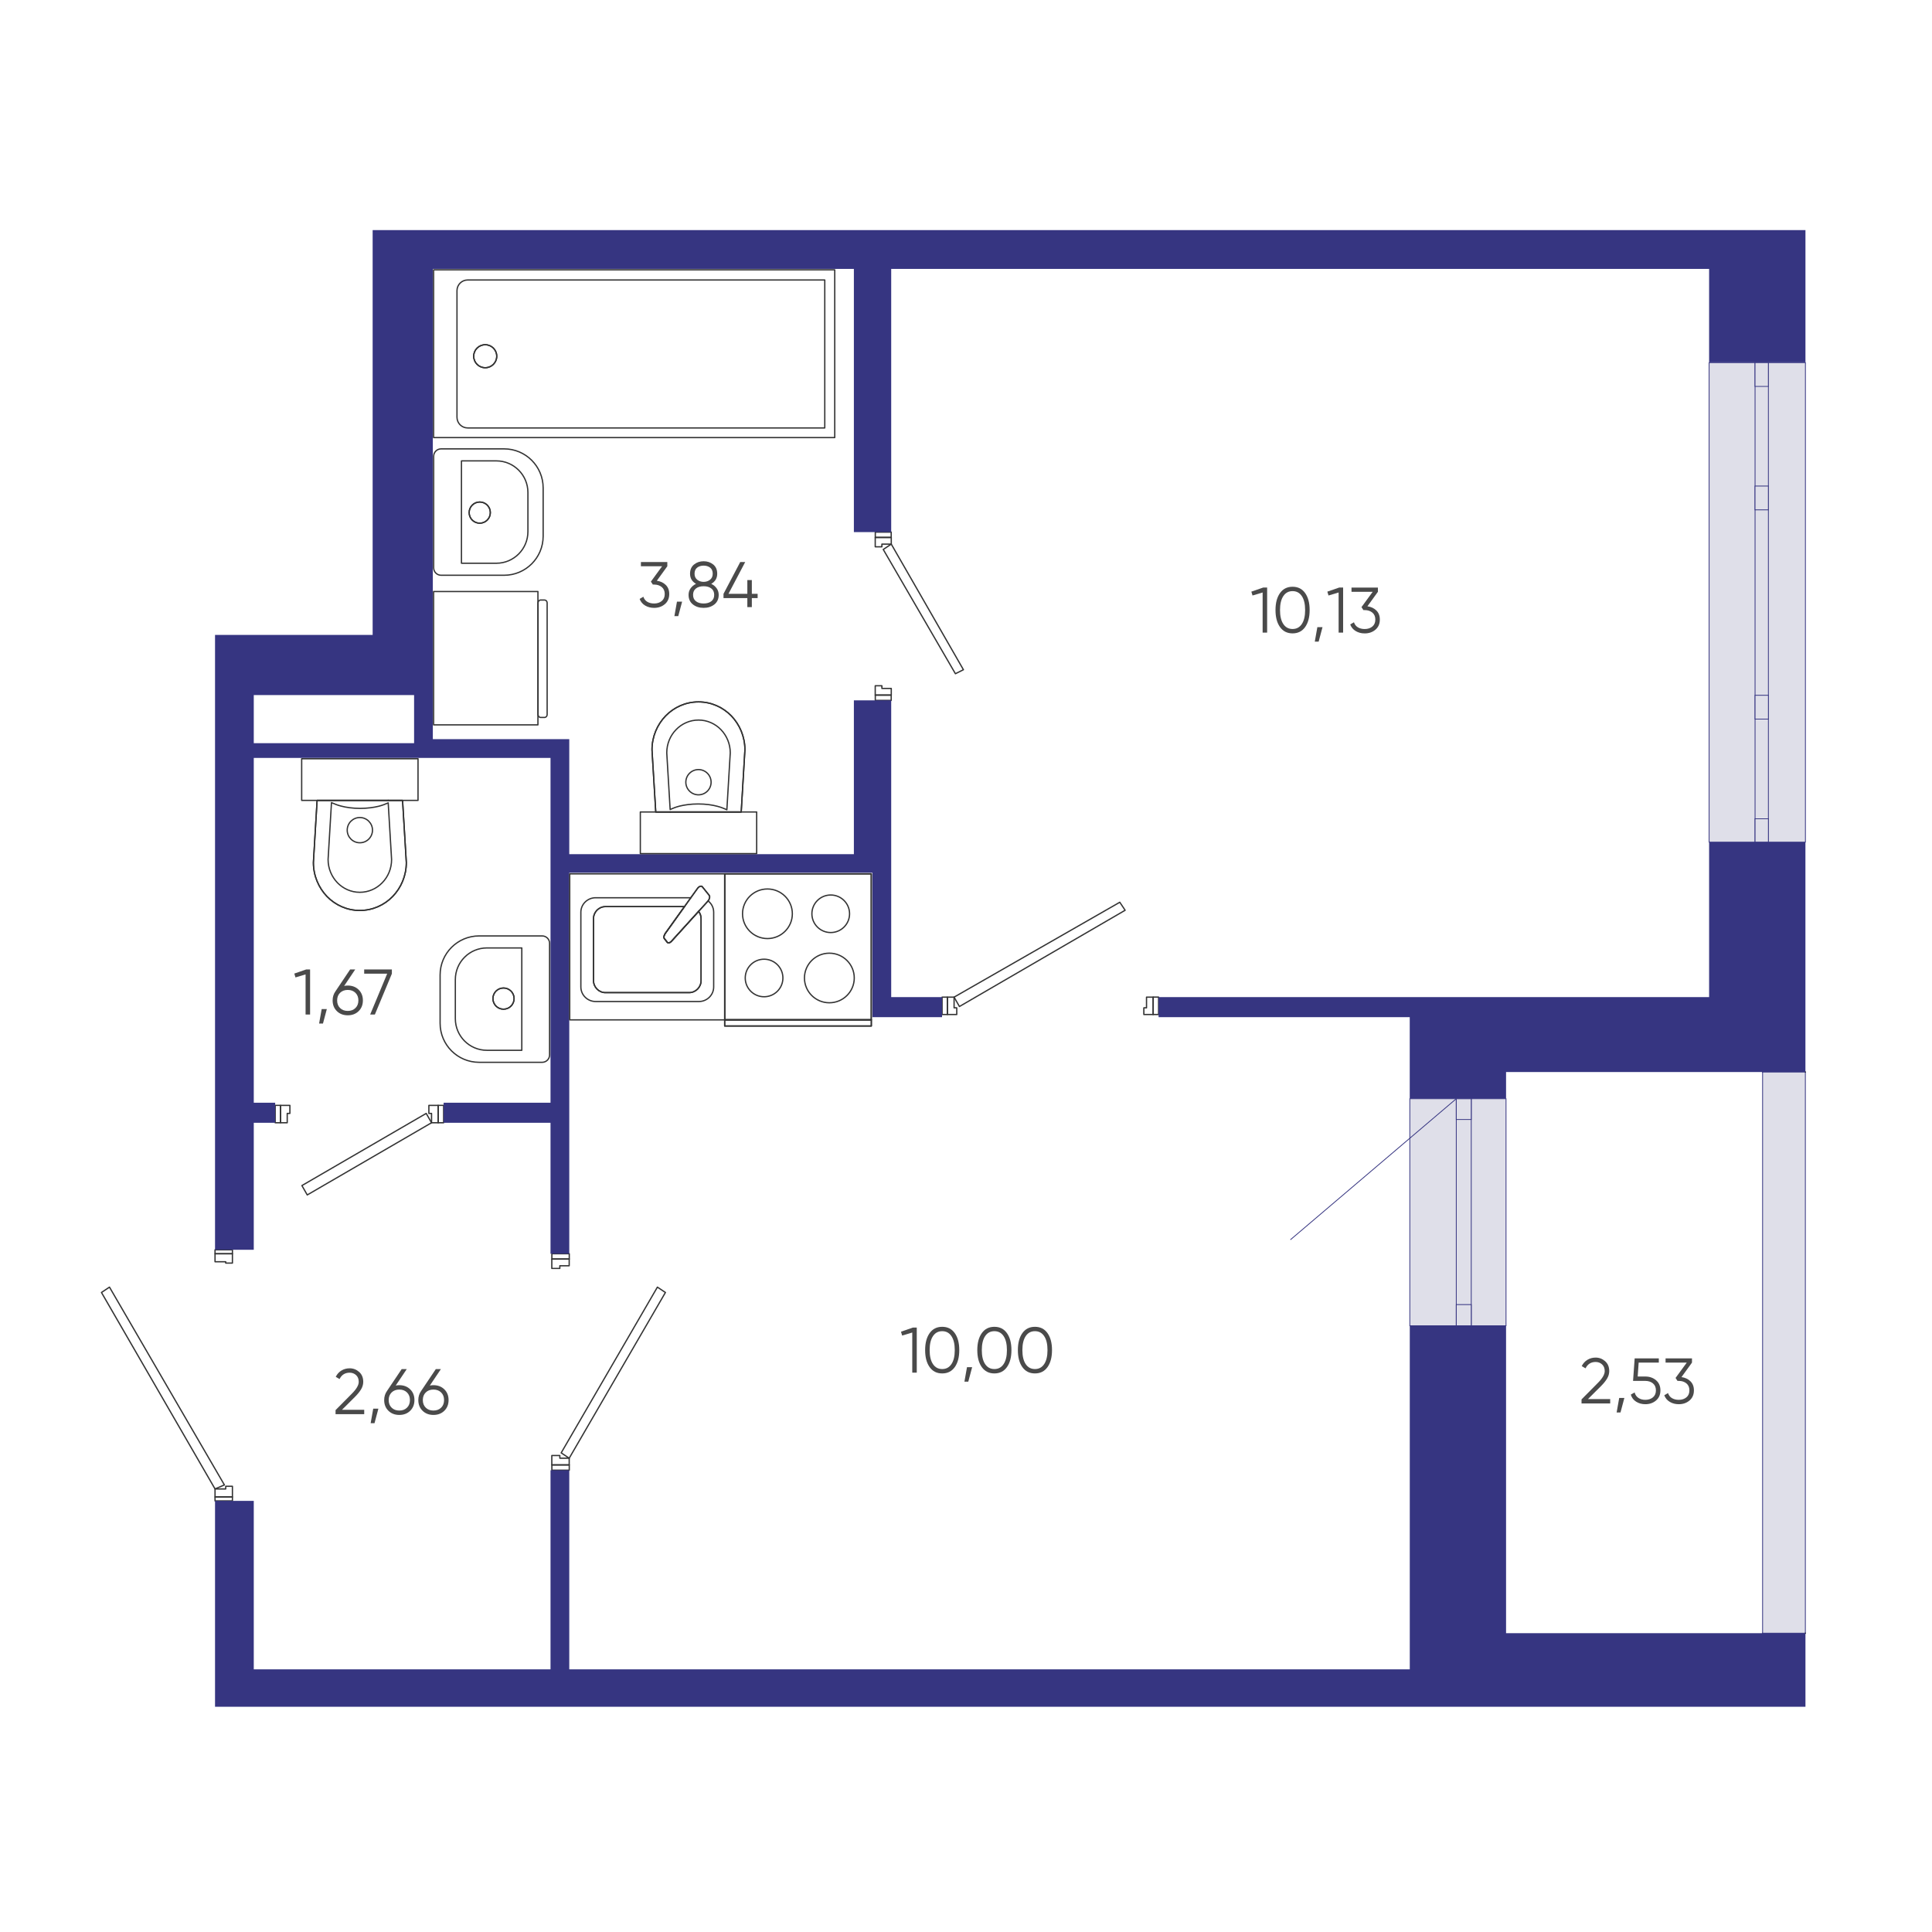 <?xml version="1.0" encoding="UTF-8"?>
<svg id="uuid-69d688f9-19dc-471d-ab2d-a87c4a122400" data-name="Слой 1" xmlns="http://www.w3.org/2000/svg" viewBox="0 0 600 600">
  <defs>
    <style>
      .uuid-fa0862d3-fe30-4aa0-9aeb-eb14fca038d9 {
        fill: #dfdfe9;
        stroke: #363581;
        stroke-miterlimit: 10;
        stroke-width: .25px;
      }

      .uuid-01f7c06f-1612-433f-bb0c-6772aabacd6d {
        fill: #4a4a4a;
      }

      .uuid-27a81302-adbc-4cf5-b6a4-70db053d43ed {
        fill: #363581;
      }

      .uuid-68316938-c853-4b1a-96e2-1924e026ac33 {
        fill: none;
        stroke: #333;
        stroke-linecap: round;
        stroke-linejoin: round;
        stroke-width: .4px;
      }
    </style>
  </defs>
  <g>
    <path class="uuid-01f7c06f-1612-433f-bb0c-6772aabacd6d" d="M283.51,412.29h1.2v14h-1.4v-12.46l-3.14,.94-.36-1.2,3.7-1.28Z"/>
    <path class="uuid-01f7c06f-1612-433f-bb0c-6772aabacd6d" d="M296.52,424.56c-.93,1.31-2.23,1.97-3.91,1.97s-2.98-.66-3.91-1.97c-.93-1.31-1.39-3.07-1.39-5.27s.46-3.96,1.39-5.27c.93-1.31,2.23-1.97,3.91-1.97s2.98,.66,3.91,1.97c.93,1.31,1.39,3.07,1.39,5.27s-.46,3.96-1.39,5.27Zm-6.78-.93c.69,1.03,1.64,1.54,2.87,1.54s2.18-.51,2.87-1.54c.69-1.03,1.03-2.47,1.03-4.34s-.34-3.31-1.03-4.34c-.69-1.03-1.64-1.54-2.87-1.54s-2.18,.51-2.87,1.54c-.69,1.03-1.03,2.47-1.03,4.34s.34,3.31,1.03,4.34Z"/>
    <path class="uuid-01f7c06f-1612-433f-bb0c-6772aabacd6d" d="M301.91,424.59l-1.2,4.5h-1.2l.8-4.5h1.6Z"/>
    <path class="uuid-01f7c06f-1612-433f-bb0c-6772aabacd6d" d="M312.72,424.56c-.93,1.31-2.23,1.97-3.91,1.97s-2.98-.66-3.91-1.97c-.93-1.31-1.39-3.07-1.39-5.27s.46-3.96,1.39-5.27c.93-1.31,2.23-1.97,3.91-1.97s2.98,.66,3.91,1.97c.93,1.31,1.39,3.07,1.39,5.27s-.46,3.96-1.39,5.27Zm-6.78-.93c.69,1.03,1.64,1.54,2.87,1.54s2.18-.51,2.87-1.54c.69-1.03,1.03-2.47,1.03-4.34s-.34-3.31-1.03-4.34-1.64-1.54-2.87-1.54-2.18,.51-2.87,1.54c-.69,1.03-1.03,2.47-1.03,4.34s.34,3.31,1.03,4.34Z"/>
    <path class="uuid-01f7c06f-1612-433f-bb0c-6772aabacd6d" d="M325.32,424.56c-.93,1.31-2.23,1.97-3.91,1.97s-2.98-.66-3.91-1.97c-.93-1.31-1.39-3.07-1.39-5.27s.46-3.96,1.39-5.27c.93-1.31,2.23-1.97,3.91-1.97s2.98,.66,3.91,1.97c.93,1.31,1.39,3.07,1.39,5.27s-.46,3.96-1.39,5.27Zm-6.78-.93c.69,1.03,1.64,1.54,2.87,1.54s2.18-.51,2.87-1.54c.69-1.03,1.03-2.47,1.03-4.34s-.34-3.31-1.03-4.34c-.69-1.03-1.64-1.54-2.87-1.54s-2.18,.51-2.87,1.54c-.69,1.03-1.03,2.47-1.03,4.34s.34,3.31,1.03,4.34Z"/>
  </g>
  <g>
    <path class="uuid-01f7c06f-1612-433f-bb0c-6772aabacd6d" d="M104.21,439.18v-1.26l5.04-5.08c1.44-1.44,2.16-2.67,2.16-3.7,0-.89-.28-1.59-.83-2.09-.55-.5-1.22-.75-1.99-.75-1.44,0-2.49,.66-3.14,1.98l-1.18-.7c.44-.87,1.04-1.52,1.8-1.97,.76-.45,1.6-.67,2.52-.67,1.12,0,2.1,.38,2.95,1.13,.85,.75,1.27,1.78,1.27,3.07,0,.81-.23,1.59-.68,2.34-.45,.75-1.09,1.53-1.92,2.36l-4,3.98h6.9v1.36h-8.9Z"/>
    <path class="uuid-01f7c06f-1612-433f-bb0c-6772aabacd6d" d="M117.51,437.48l-1.2,4.5h-1.2l.8-4.5h1.6Z"/>
    <path class="uuid-01f7c06f-1612-433f-bb0c-6772aabacd6d" d="M124.01,430.18c1.37,0,2.5,.43,3.38,1.29,.88,.86,1.32,1.97,1.32,3.33s-.44,2.47-1.32,3.33c-.88,.86-2.01,1.29-3.38,1.29s-2.5-.43-3.38-1.29c-.88-.86-1.32-1.97-1.32-3.33,0-1.05,.29-1.99,.86-2.8l4.58-6.82h1.58l-3.44,5.12c.36-.08,.73-.12,1.12-.12Zm-2.39,6.98c.61,.6,1.4,.9,2.39,.9s1.78-.3,2.39-.9c.61-.6,.91-1.39,.91-2.36s-.3-1.76-.91-2.36c-.61-.6-1.4-.9-2.39-.9s-1.78,.3-2.39,.9c-.61,.6-.91,1.39-.91,2.36s.3,1.76,.91,2.36Z"/>
    <path class="uuid-01f7c06f-1612-433f-bb0c-6772aabacd6d" d="M134.61,430.18c1.37,0,2.5,.43,3.38,1.29,.88,.86,1.32,1.97,1.32,3.33s-.44,2.47-1.32,3.33c-.88,.86-2.01,1.29-3.38,1.29s-2.5-.43-3.38-1.29c-.88-.86-1.32-1.97-1.32-3.33,0-1.05,.29-1.99,.86-2.8l4.58-6.82h1.58l-3.44,5.12c.36-.08,.73-.12,1.12-.12Zm-2.39,6.98c.61,.6,1.4,.9,2.39,.9s1.78-.3,2.39-.9c.61-.6,.91-1.39,.91-2.36s-.3-1.76-.91-2.36c-.61-.6-1.4-.9-2.39-.9s-1.78,.3-2.39,.9c-.61,.6-.91,1.39-.91,2.36s.3,1.76,.91,2.36Z"/>
  </g>
  <g>
    <path class="uuid-01f7c06f-1612-433f-bb0c-6772aabacd6d" d="M95.1,301.07h1.2v14h-1.4v-12.46l-3.14,.94-.36-1.2,3.7-1.28Z"/>
    <path class="uuid-01f7c06f-1612-433f-bb0c-6772aabacd6d" d="M101.5,313.37l-1.2,4.5h-1.2l.8-4.5h1.6Z"/>
    <path class="uuid-01f7c06f-1612-433f-bb0c-6772aabacd6d" d="M108,306.07c1.37,0,2.5,.43,3.38,1.29,.88,.86,1.32,1.97,1.32,3.33s-.44,2.47-1.32,3.33c-.88,.86-2.01,1.29-3.38,1.29s-2.5-.43-3.38-1.29c-.88-.86-1.32-1.97-1.32-3.33,0-1.05,.29-1.99,.86-2.8l4.58-6.82h1.58l-3.44,5.12c.36-.08,.73-.12,1.12-.12Zm-2.39,6.98c.61,.6,1.4,.9,2.39,.9s1.78-.3,2.39-.9c.61-.6,.91-1.39,.91-2.36s-.3-1.76-.91-2.36c-.61-.6-1.4-.9-2.39-.9s-1.78,.3-2.39,.9c-.61,.6-.91,1.39-.91,2.36s.3,1.76,.91,2.36Z"/>
    <path class="uuid-01f7c06f-1612-433f-bb0c-6772aabacd6d" d="M113.1,301.07h8.6v1.32l-5.28,12.68h-1.46l5.28-12.68h-7.14v-1.32Z"/>
  </g>
  <g>
    <path class="uuid-01f7c06f-1612-433f-bb0c-6772aabacd6d" d="M203.98,180.36c1.12,.15,2.04,.58,2.77,1.29,.73,.71,1.09,1.66,1.09,2.83,0,1.33-.46,2.38-1.37,3.15-.91,.77-2.02,1.15-3.33,1.15-1.04,0-1.97-.24-2.78-.72-.81-.48-1.39-1.17-1.72-2.06l1.16-.68c.23,.69,.63,1.22,1.22,1.57,.59,.35,1.29,.53,2.12,.53,.96,0,1.75-.26,2.37-.77,.62-.51,.93-1.24,.93-2.17s-.31-1.66-.93-2.17c-.62-.51-1.41-.77-2.37-.77v-.02l-.02,.02h-.38l-.6-.92,3.48-4.76h-6.58v-1.32h8.2v1.32l-3.26,4.5Z"/>
    <path class="uuid-01f7c06f-1612-433f-bb0c-6772aabacd6d" d="M211.84,186.84l-1.2,4.5h-1.2l.8-4.5h1.6Z"/>
    <path class="uuid-01f7c06f-1612-433f-bb0c-6772aabacd6d" d="M220.88,181.32c.71,.33,1.27,.8,1.69,1.39,.42,.59,.63,1.27,.63,2.03,0,1.27-.45,2.26-1.34,2.97-.89,.71-2.01,1.07-3.34,1.07s-2.45-.36-3.34-1.07c-.89-.71-1.34-1.7-1.34-2.97,0-.76,.21-1.44,.63-2.03,.42-.59,.98-1.06,1.69-1.39-1.24-.71-1.86-1.75-1.86-3.14,0-1.25,.42-2.21,1.25-2.88,.83-.67,1.82-1,2.97-1s2.14,.33,2.97,1c.83,.67,1.25,1.63,1.25,2.88,0,1.39-.62,2.43-1.86,3.14Zm-4.74,5.41c.6,.46,1.39,.69,2.38,.69s1.78-.23,2.38-.69c.6-.46,.9-1.12,.9-1.99s-.3-1.53-.9-1.99c-.6-.46-1.39-.69-2.38-.69s-1.78,.23-2.38,.69c-.6,.46-.9,1.12-.9,1.99s.3,1.53,.9,1.99Zm4.39-10.45c-.54-.41-1.21-.62-2.01-.62s-1.47,.21-2.01,.62c-.54,.41-.81,1.05-.81,1.9,0,.8,.28,1.42,.83,1.86,.55,.44,1.22,.66,1.99,.66s1.44-.22,1.99-.66c.55-.44,.83-1.06,.83-1.86,0-.85-.27-1.49-.81-1.9Z"/>
    <path class="uuid-01f7c06f-1612-433f-bb0c-6772aabacd6d" d="M235.29,184.42v1.32h-1.8v2.8h-1.4v-2.8h-7.4v-1.32l5.2-9.88h1.54l-5.2,9.88h5.86v-4.28h1.4v4.28h1.8Z"/>
  </g>
  <g>
    <path class="uuid-01f7c06f-1612-433f-bb0c-6772aabacd6d" d="M392.32,182.46h1.2v14h-1.4v-12.46l-3.14,.94-.36-1.2,3.7-1.28Z"/>
    <path class="uuid-01f7c06f-1612-433f-bb0c-6772aabacd6d" d="M405.33,194.73c-.93,1.31-2.23,1.97-3.91,1.97s-2.98-.66-3.91-1.97c-.93-1.31-1.39-3.07-1.39-5.27s.46-3.96,1.39-5.27c.93-1.31,2.23-1.97,3.91-1.97s2.98,.66,3.91,1.97c.93,1.31,1.39,3.07,1.39,5.27s-.46,3.96-1.39,5.27Zm-6.78-.93c.69,1.03,1.64,1.54,2.87,1.54s2.18-.51,2.87-1.54c.69-1.03,1.03-2.47,1.03-4.34s-.34-3.31-1.03-4.34c-.69-1.03-1.64-1.54-2.87-1.54s-2.18,.51-2.87,1.54-1.03,2.47-1.03,4.34,.34,3.31,1.03,4.34Z"/>
    <path class="uuid-01f7c06f-1612-433f-bb0c-6772aabacd6d" d="M410.72,194.76l-1.2,4.5h-1.2l.8-4.5h1.6Z"/>
    <path class="uuid-01f7c06f-1612-433f-bb0c-6772aabacd6d" d="M415.92,182.46h1.2v14h-1.4v-12.46l-3.14,.94-.36-1.2,3.7-1.28Z"/>
    <path class="uuid-01f7c06f-1612-433f-bb0c-6772aabacd6d" d="M424.66,188.29c1.12,.15,2.04,.58,2.77,1.29,.73,.71,1.09,1.66,1.09,2.83,0,1.33-.46,2.38-1.37,3.15s-2.02,1.15-3.33,1.15c-1.04,0-1.97-.24-2.78-.72-.81-.48-1.39-1.17-1.72-2.06l1.16-.68c.23,.69,.63,1.22,1.22,1.57,.59,.35,1.29,.53,2.12,.53,.96,0,1.75-.26,2.37-.77,.62-.51,.93-1.24,.93-2.17s-.31-1.66-.93-2.17c-.62-.51-1.41-.77-2.37-.77v-.02l-.02,.02h-.38l-.6-.92,3.48-4.76h-6.58v-1.32h8.2v1.32l-3.26,4.5Z"/>
  </g>
  <g>
    <path class="uuid-01f7c06f-1612-433f-bb0c-6772aabacd6d" d="M491.16,435.85v-1.26l5.04-5.08c1.44-1.44,2.16-2.67,2.16-3.7,0-.89-.28-1.59-.83-2.09-.55-.5-1.22-.75-1.99-.75-1.44,0-2.49,.66-3.14,1.98l-1.18-.7c.44-.87,1.04-1.52,1.8-1.97,.76-.45,1.6-.67,2.52-.67,1.12,0,2.1,.38,2.95,1.13,.85,.75,1.27,1.78,1.27,3.07,0,.81-.23,1.59-.68,2.34-.45,.75-1.09,1.53-1.92,2.36l-4,3.98h6.9v1.36h-8.9Z"/>
    <path class="uuid-01f7c06f-1612-433f-bb0c-6772aabacd6d" d="M504.46,434.15l-1.2,4.5h-1.2l.8-4.5h1.6Z"/>
    <path class="uuid-01f7c06f-1612-433f-bb0c-6772aabacd6d" d="M510.96,427.49c1.31,0,2.42,.38,3.33,1.15,.91,.77,1.37,1.82,1.37,3.15s-.46,2.38-1.37,3.15c-.91,.77-2.02,1.15-3.33,1.15-1.05,0-1.99-.26-2.82-.77-.83-.51-1.39-1.25-1.68-2.21l1.18-.68c.2,.75,.6,1.32,1.19,1.71,.59,.39,1.3,.59,2.13,.59,.96,0,1.75-.26,2.37-.77,.62-.51,.93-1.24,.93-2.17s-.31-1.66-.93-2.17c-.62-.51-1.41-.77-2.37-.77h-3.8l.5-7h7.5v1.32h-6.26l-.3,4.32h2.36Z"/>
    <path class="uuid-01f7c06f-1612-433f-bb0c-6772aabacd6d" d="M522.2,427.67c1.12,.15,2.04,.58,2.77,1.29,.73,.71,1.09,1.66,1.09,2.83,0,1.33-.46,2.38-1.37,3.15-.91,.77-2.02,1.15-3.33,1.15-1.04,0-1.97-.24-2.78-.72-.81-.48-1.39-1.17-1.72-2.06l1.16-.68c.23,.69,.63,1.22,1.22,1.57,.59,.35,1.29,.53,2.12,.53,.96,0,1.75-.26,2.37-.77,.62-.51,.93-1.24,.93-2.17s-.31-1.66-.93-2.17c-.62-.51-1.41-.77-2.37-.77v-.02l-.02,.02h-.38l-.6-.92,3.48-4.76h-6.58v-1.32h8.2v1.32l-3.26,4.5Z"/>
  </g>
  <line class="uuid-68316938-c853-4b1a-96e2-1924e026ac33" x1="547.39" y1="332.93" x2="547.39" y2="332.91"/>
  <line class="uuid-68316938-c853-4b1a-96e2-1924e026ac33" x1="547.39" y1="507.22" x2="547.39" y2="507.2"/>
  <rect class="uuid-fa0862d3-fe30-4aa0-9aeb-eb14fca038d9" x="547.39" y="332.93" width="13.28" height="174.27"/>
  <line class="uuid-68316938-c853-4b1a-96e2-1924e026ac33" x1="560.67" y1="507.23" x2="560.67" y2="507.2"/>
  <line class="uuid-68316938-c853-4b1a-96e2-1924e026ac33" x1="560.67" y1="332.93" x2="560.67" y2="332.91"/>
  <polygon class="uuid-68316938-c853-4b1a-96e2-1924e026ac33" points="95.42 371.1 134.02 348.68 132.36 345.78 93.76 368.19 95.42 371.1"/>
  <polygon class="uuid-68316938-c853-4b1a-96e2-1924e026ac33" points="136.09 343.29 133.19 343.29 133.19 345.78 134.02 345.78 134.02 348.68 136.09 348.68 136.09 343.29"/>
  <polygon class="uuid-68316938-c853-4b1a-96e2-1924e026ac33" points="87.12 343.29 87.12 348.68 89.2 348.68 89.2 345.78 90.03 345.78 90.03 343.29 87.12 343.29"/>
  <rect class="uuid-68316938-c853-4b1a-96e2-1924e026ac33" x="136.07" y="343.28" width="1.7" height="5.4"/>
  <rect class="uuid-68316938-c853-4b1a-96e2-1924e026ac33" x="85.46" y="343.28" width="1.65" height="5.4"/>
  <polygon class="uuid-68316938-c853-4b1a-96e2-1924e026ac33" points="347.76 280.2 296.3 309.67 297.96 312.58 349.42 282.69 347.76 280.2"/>
  <polygon class="uuid-68316938-c853-4b1a-96e2-1924e026ac33" points="294.22 315.07 297.13 315.07 297.13 312.99 296.3 312.99 296.3 309.67 294.22 309.67 294.22 315.07"/>
  <polygon class="uuid-68316938-c853-4b1a-96e2-1924e026ac33" points="358.14 315.07 358.14 309.67 356.06 309.67 356.06 312.99 355.23 312.99 355.23 315.07 358.14 315.07"/>
  <rect class="uuid-68316938-c853-4b1a-96e2-1924e026ac33" x="292.57" y="309.67" width="1.65" height="5.4"/>
  <rect class="uuid-68316938-c853-4b1a-96e2-1924e026ac33" x="358.11" y="309.66" width="1.7" height="5.41"/>
  <polygon class="uuid-68316938-c853-4b1a-96e2-1924e026ac33" points="206.65 401.39 204.16 399.73 174.28 451.2 176.77 452.86 206.65 401.39"/>
  <polygon class="uuid-68316938-c853-4b1a-96e2-1924e026ac33" points="171.37 454.93 176.77 454.93 176.77 452.86 173.86 452.86 173.86 452.03 171.37 452.03 171.37 454.93"/>
  <polygon class="uuid-68316938-c853-4b1a-96e2-1924e026ac33" points="171.37 391.02 171.37 393.92 173.86 393.92 173.86 393.09 176.77 393.09 176.77 391.02 171.37 391.02"/>
  <rect class="uuid-68316938-c853-4b1a-96e2-1924e026ac33" x="171.39" y="454.94" width="5.4" height="1.65"/>
  <rect class="uuid-68316938-c853-4b1a-96e2-1924e026ac33" x="171.39" y="389.35" width="5.4" height="1.65"/>
  <polygon class="uuid-68316938-c853-4b1a-96e2-1924e026ac33" points="299.2 207.99 276.79 168.98 274.3 170.64 296.71 209.23 299.2 207.99"/>
  <polygon class="uuid-68316938-c853-4b1a-96e2-1924e026ac33" points="271.81 166.9 271.81 169.81 273.88 169.81 273.88 168.98 276.79 168.98 276.79 166.9 271.81 166.9"/>
  <polygon class="uuid-68316938-c853-4b1a-96e2-1924e026ac33" points="271.81 215.87 276.79 215.87 276.79 213.8 273.88 213.8 273.88 212.97 271.81 212.97 271.81 215.87"/>
  <rect class="uuid-68316938-c853-4b1a-96e2-1924e026ac33" x="271.83" y="165.25" width="4.94" height="1.65"/>
  <rect class="uuid-68316938-c853-4b1a-96e2-1924e026ac33" x="271.83" y="215.86" width="4.94" height="1.65"/>
  <polygon class="uuid-68316938-c853-4b1a-96e2-1924e026ac33" points="31.51 401.39 34 399.73 69.69 461.16 66.78 462.4 31.51 401.39"/>
  <polygon class="uuid-68316938-c853-4b1a-96e2-1924e026ac33" points="72.18 464.89 66.78 464.89 66.78 462.4 70.1 462.4 70.1 461.57 72.18 461.57 72.18 464.89"/>
  <polygon class="uuid-68316938-c853-4b1a-96e2-1924e026ac33" points="72.18 389.36 72.18 392.26 70.1 392.26 70.1 391.85 66.78 391.85 66.78 389.36 72.18 389.36"/>
  <rect class="uuid-68316938-c853-4b1a-96e2-1924e026ac33" x="66.78" y="464.89" width="5.4" height="1.23"/>
  <rect class="uuid-68316938-c853-4b1a-96e2-1924e026ac33" x="66.78" y="388.13" width="5.4" height="1.23"/>
  <path class="uuid-27a81302-adbc-4cf5-b6a4-70db053d43ed" d="M115.73,71.46v125.72h-48.95v190.95h12.03v-39.44h6.65v-6.23h-6.65v-107.08h92.16v107.08h-33.2v6.23h33.2v40.67h5.82v-118.31h94.15v44.84h21.63v-6.23h-15.8v-92.16h-11.59v47.77h-88.39v-35.72h-42.37V83.51h130.76v81.74h11.59V83.51h254.01v29.02h29.92v-41.07H115.73Zm12.87,159.34h-49.79v-14.94h49.79v14.94Z"/>
  <polygon class="uuid-27a81302-adbc-4cf5-b6a4-70db053d43ed" points="560.7 507.2 560.7 530.05 66.78 530.05 66.78 466.11 78.81 466.11 78.81 518.43 170.97 518.43 170.97 456.59 176.79 456.59 176.79 518.43 437.82 518.43 437.82 411.77 467.7 411.77 467.7 411.75 467.72 411.75 467.72 507.2 560.7 507.2"/>
  <polygon class="uuid-27a81302-adbc-4cf5-b6a4-70db053d43ed" points="560.69 261.53 560.69 332.93 467.72 332.93 467.72 341.22 437.81 341.22 437.81 315.89 359.81 315.89 359.81 309.66 530.78 309.66 530.78 261.53 560.69 261.53"/>
  <g>
    <g>
      <rect class="uuid-fa0862d3-fe30-4aa0-9aeb-eb14fca038d9" x="417.52" y="361.53" width="70.5" height="29.88" transform="translate(76.3 829.24) rotate(-90)"/>
      <rect class="uuid-fa0862d3-fe30-4aa0-9aeb-eb14fca038d9" x="419.34" y="374.14" width="70.5" height="4.65" transform="translate(78.12 831.05) rotate(-90)"/>
      <rect class="uuid-fa0862d3-fe30-4aa0-9aeb-eb14fca038d9" x="451.3" y="406.1" width="6.57" height="4.65" transform="translate(46.16 863.02) rotate(-90)"/>
      <rect class="uuid-fa0862d3-fe30-4aa0-9aeb-eb14fca038d9" x="451.36" y="342.12" width="6.44" height="4.65" transform="translate(110.14 799.03) rotate(-90)"/>
    </g>
    <line class="uuid-fa0862d3-fe30-4aa0-9aeb-eb14fca038d9" x1="452.26" y1="341.22" x2="400.74" y2="385.02"/>
  </g>
  <g>
    <rect class="uuid-fa0862d3-fe30-4aa0-9aeb-eb14fca038d9" x="471.28" y="172.12" width="148.91" height="29.91" transform="translate(732.81 -358.66) rotate(90)"/>
    <rect class="uuid-fa0862d3-fe30-4aa0-9aeb-eb14fca038d9" x="472.66" y="185" width="148.91" height="4.14" transform="translate(734.19 -360.04) rotate(90)"/>
    <rect class="uuid-fa0862d3-fe30-4aa0-9aeb-eb14fca038d9" x="543.41" y="152.58" width="7.4" height="4.14" transform="translate(701.76 -392.47) rotate(90)"/>
    <rect class="uuid-fa0862d3-fe30-4aa0-9aeb-eb14fca038d9" x="543.41" y="217.56" width="7.4" height="4.14" transform="translate(766.75 -327.49) rotate(90)"/>
    <rect class="uuid-fa0862d3-fe30-4aa0-9aeb-eb14fca038d9" x="543.41" y="114.25" width="7.4" height="4.14" transform="translate(663.43 -430.8) rotate(90)"/>
    <rect class="uuid-fa0862d3-fe30-4aa0-9aeb-eb14fca038d9" x="543.49" y="255.83" width="7.25" height="4.14" transform="translate(805.02 -289.21) rotate(90)"/>
  </g>
  <g>
    <g>
      <rect class="uuid-68316938-c853-4b1a-96e2-1924e026ac33" x="225.07" y="271.39" width="45.51" height="45.32"/>
      <rect class="uuid-68316938-c853-4b1a-96e2-1924e026ac33" x="225.07" y="271.39" width="45.51" height="45.32"/>
      <rect class="uuid-68316938-c853-4b1a-96e2-1924e026ac33" x="225.06" y="316.71" width="45.54" height="1.92"/>
      <rect class="uuid-68316938-c853-4b1a-96e2-1924e026ac33" x="225.06" y="316.71" width="45.54" height="1.92"/>
      <path class="uuid-68316938-c853-4b1a-96e2-1924e026ac33" d="M249.83,303.72c0-4.25,3.46-7.7,7.73-7.7,4.27,0,7.74,3.45,7.74,7.7,0,4.25-3.46,7.7-7.74,7.7-4.27,0-7.73-3.45-7.73-7.7Zm-19.23-19.94c0-4.25,3.46-7.7,7.74-7.7,4.27,0,7.73,3.45,7.73,7.7,0,4.25-3.46,7.7-7.73,7.7-4.27,0-7.74-3.45-7.74-7.7Zm27.39,5.83c-3.23,0-5.85-2.61-5.85-5.83s2.62-5.83,5.85-5.83c3.23,0,5.85,2.61,5.85,5.83,0,3.22-2.62,5.83-5.85,5.83Zm-20.7,19.94c-3.23,0-5.85-2.61-5.85-5.83,0-3.22,2.62-5.83,5.85-5.83,3.23,0,5.85,2.61,5.85,5.83s-2.62,5.83-5.85,5.83Z"/>
    </g>
    <g>
      <path class="uuid-68316938-c853-4b1a-96e2-1924e026ac33" d="M225.06,271.38h-48.13v45.34h48.13v-45.34Zm-6.93,4.02l2.12,2.63c.3,.36,.14,1.15-.33,1.75-.02,0-.02,.02-.02,.02l-2.93,3.22-8.32,9.17c-.49,.6-1.12,.78-1.42,.42l-.87-1.09c-.3-.36-.14-1.17,.35-1.77l5.88-8.21,1.97-2.76,2.14-2.98c.49-.6,1.14-.78,1.44-.42Z"/>
      <path class="uuid-68316938-c853-4b1a-96e2-1924e026ac33" d="M214.54,278.8h-29.55c-2.54,0-4.6,2.01-4.6,4.51v23.19c0,2.49,2.05,4.53,4.6,4.53h32.07c2.52,0,4.58-2.03,4.58-4.53v-23.19c0-1.43-.67-2.7-1.73-3.52-.02,0-.02,.02-.02,.02"/>
      <path class="uuid-68316938-c853-4b1a-96e2-1924e026ac33" d="M212.57,281.56h-24.55c-2.03,0-3.7,1.67-3.7,3.74v19.23c0,2.05,1.67,3.74,3.7,3.74h25.99c2.05,0,3.72-1.69,3.72-3.74v-19.23c0-.87-.29-1.65-.77-2.27l-8.32,9.17c-.49,.6-1.12,.78-1.42,.42l-.87-1.09c-.3-.36-.14-1.17,.35-1.77l5.88-8.21Z"/>
      <path class="uuid-68316938-c853-4b1a-96e2-1924e026ac33" d="M212.57,281.56h-24.55c-2.03,0-3.7,1.67-3.7,3.74v19.23c0,2.05,1.67,3.74,3.7,3.74h25.99c2.05,0,3.72-1.69,3.72-3.74v-19.23c0-.87-.29-1.65-.77-2.27"/>
      <path class="uuid-68316938-c853-4b1a-96e2-1924e026ac33" d="M216.68,275.82l-2.14,2.98-1.97,2.76-5.88,8.21c-.49,.6-.65,1.41-.35,1.77l.87,1.09c.3,.36,.94,.18,1.42-.42l8.32-9.17,2.93-3.22s0-.02,.02-.02c.47-.6,.63-1.39,.33-1.75l-2.12-2.63c-.3-.36-.96-.18-1.44,.42Z"/>
    </g>
    <g>
      <rect class="uuid-68316938-c853-4b1a-96e2-1924e026ac33" x="134.66" y="83.8" width="124.58" height="52.09"/>
      <path class="uuid-68316938-c853-4b1a-96e2-1924e026ac33" d="M141.92,129.58v-39.31c0-1.84,1.49-3.32,3.32-3.32h110.9v45.95h-110.9c-1.84,0-3.32-1.49-3.32-3.32Z"/>
      <path class="uuid-68316938-c853-4b1a-96e2-1924e026ac33" d="M147.11,110.63c0-1.97,1.6-3.57,3.58-3.57,1.97,0,3.58,1.6,3.58,3.57,0,1.97-1.6,3.57-3.58,3.57-1.97,0-3.58-1.6-3.58-3.57"/>
      <path class="uuid-68316938-c853-4b1a-96e2-1924e026ac33" d="M147.11,110.63c0-1.97,1.6-3.57,3.58-3.57,1.97,0,3.58,1.6,3.58,3.57,0,1.97-1.6,3.57-3.58,3.57-1.97,0-3.58-1.6-3.58-3.57Z"/>
    </g>
    <g>
      <path class="uuid-68316938-c853-4b1a-96e2-1924e026ac33" d="M156.56,178.65h-19.58c-1.27,0-2.3-1.03-2.3-2.3v-34.65c0-1.27,1.03-2.3,2.3-2.3h19.58c6.7,0,12.12,5.43,12.12,12.12v15.01c0,6.7-5.43,12.12-12.12,12.12Z"/>
      <path class="uuid-68316938-c853-4b1a-96e2-1924e026ac33" d="M154.14,174.92h-10.83v-31.79h10.83c5.42,0,9.81,4.4,9.81,9.82v12.15c0,5.42-4.39,9.82-9.81,9.82Z"/>
      <path class="uuid-68316938-c853-4b1a-96e2-1924e026ac33" d="M145.7,159.19c0,1.82,1.47,3.29,3.29,3.29,1.82,0,3.29-1.47,3.29-3.29,0-1.82-1.47-3.29-3.29-3.29-1.82,0-3.29,1.47-3.29,3.29"/>
      <path class="uuid-68316938-c853-4b1a-96e2-1924e026ac33" d="M145.7,159.19c0,1.82,1.47,3.29,3.29,3.29,1.82,0,3.29-1.47,3.29-3.29,0-1.82-1.47-3.29-3.29-3.29-1.82,0-3.29,1.47-3.29,3.29Z"/>
    </g>
    <g>
      <rect class="uuid-68316938-c853-4b1a-96e2-1924e026ac33" x="134.66" y="183.7" width="32.4" height="41.41"/>
      <path class="uuid-68316938-c853-4b1a-96e2-1924e026ac33" d="M167.1,187.22v34.71c0,.49,.36,.88,.81,.88h1.2c.45,0,.81-.4,.81-.88v-34.71c0-.49-.36-.88-.81-.88h-1.2c-.45,0-.81,.4-.81,.88"/>
    </g>
    <g>
      <path class="uuid-68316938-c853-4b1a-96e2-1924e026ac33" d="M98.48,248.57l-1.15,19.29c0,4.11,1.62,7.83,4.21,10.54,2.61,2.69,6.23,4.35,10.2,4.35,3.99,0,7.61-1.66,10.22-4.35,2.61-2.71,4.23-6.44,4.23-10.54l-1.17-19.29h-26.53Z"/>
      <path class="uuid-68316938-c853-4b1a-96e2-1924e026ac33" d="M98.48,248.57l-1.15,19.29c0,4.11,1.62,7.83,4.21,10.54,2.61,2.69,6.23,4.35,10.2,4.35,3.99,0,7.61-1.66,10.22-4.35,2.61-2.71,4.23-6.44,4.23-10.54l-1.17-19.29h-26.53Z"/>
      <path class="uuid-68316938-c853-4b1a-96e2-1924e026ac33" d="M102.94,249.25v.1l-1.05,17.57c0,2.81,1.11,5.36,2.89,7.21,1.78,1.84,4.25,2.98,6.96,2.98s5.2-1.13,6.98-2.98c1.8-1.84,2.89-4.39,2.89-7.21l-1.05-17.57v-.02s-.02,.02-.04,.02c-.79,.36-1.72,.73-2.87,1.03-1.56,.38-3.48,.67-5.81,.67s-4.37-.3-5.97-.73c-1.07-.28-1.96-.63-2.71-.97-.08-.04-.16-.06-.22-.1Z"/>
      <path class="uuid-68316938-c853-4b1a-96e2-1924e026ac33" d="M120.56,248.55s-.02,.02-.04,.02h.04v-.02Z"/>
      <rect class="uuid-68316938-c853-4b1a-96e2-1924e026ac33" x="93.69" y="235.64" width="36.13" height="12.93"/>
      <path class="uuid-68316938-c853-4b1a-96e2-1924e026ac33" d="M111.75,253.89c2.17,0,3.93,1.76,3.93,3.92,0,2.17-1.76,3.92-3.93,3.92-2.17,0-3.92-1.76-3.92-3.92,0-2.17,1.76-3.92,3.92-3.92Z"/>
    </g>
    <g>
      <path class="uuid-68316938-c853-4b1a-96e2-1924e026ac33" d="M148.8,290.66h19.58c1.27,0,2.3,1.03,2.3,2.3v34.65c0,1.27-1.03,2.3-2.3,2.3h-19.58c-6.7,0-12.12-5.43-12.12-12.12v-15.01c0-6.7,5.43-12.12,12.12-12.12Z"/>
      <path class="uuid-68316938-c853-4b1a-96e2-1924e026ac33" d="M151.22,294.39h10.83v31.79h-10.83c-5.42,0-9.81-4.4-9.81-9.82v-12.15c0-5.42,4.39-9.82,9.81-9.82Z"/>
      <path class="uuid-68316938-c853-4b1a-96e2-1924e026ac33" d="M159.66,310.12c0-1.82-1.47-3.29-3.29-3.29s-3.29,1.47-3.29,3.29c0,1.82,1.47,3.29,3.29,3.29,1.82,0,3.29-1.47,3.29-3.29"/>
      <path class="uuid-68316938-c853-4b1a-96e2-1924e026ac33" d="M159.66,310.12c0-1.82-1.47-3.29-3.29-3.29s-3.29,1.47-3.29,3.29c0,1.82,1.47,3.29,3.29,3.29,1.82,0,3.29-1.47,3.29-3.29Z"/>
    </g>
    <g>
      <path class="uuid-68316938-c853-4b1a-96e2-1924e026ac33" d="M230.19,252.16l1.15-19.29c0-4.11-1.62-7.83-4.21-10.54-2.61-2.69-6.23-4.35-10.2-4.35-3.99,0-7.61,1.66-10.22,4.35-2.61,2.71-4.23,6.44-4.23,10.54l1.17,19.29h26.53Z"/>
      <path class="uuid-68316938-c853-4b1a-96e2-1924e026ac33" d="M230.19,252.16l1.15-19.29c0-4.11-1.62-7.83-4.21-10.54-2.61-2.69-6.23-4.35-10.2-4.35-3.99,0-7.61,1.66-10.22,4.35-2.61,2.71-4.23,6.44-4.23,10.54l1.17,19.29h26.53Z"/>
      <path class="uuid-68316938-c853-4b1a-96e2-1924e026ac33" d="M225.74,251.48v-.1l1.05-17.57c0-2.81-1.11-5.36-2.89-7.21-1.78-1.84-4.25-2.98-6.96-2.98s-5.2,1.13-6.98,2.98c-1.8,1.84-2.89,4.39-2.89,7.21l1.05,17.57v.02s.02-.02,.04-.02c.79-.36,1.72-.73,2.87-1.03,1.56-.38,3.48-.67,5.81-.67s4.37,.3,5.97,.73c1.07,.28,1.96,.63,2.71,.97,.08,.04,.16,.06,.22,.1Z"/>
      <path class="uuid-68316938-c853-4b1a-96e2-1924e026ac33" d="M208.11,252.18s.02-.02,.04-.02h-.04v.02Z"/>
      <rect class="uuid-68316938-c853-4b1a-96e2-1924e026ac33" x="198.86" y="252.16" width="36.13" height="12.93"/>
      <path class="uuid-68316938-c853-4b1a-96e2-1924e026ac33" d="M216.92,246.84c-2.17,0-3.93-1.76-3.93-3.92,0-2.17,1.76-3.92,3.93-3.92,2.17,0,3.92,1.76,3.92,3.92,0,2.17-1.76,3.92-3.92,3.92Z"/>
    </g>
  </g>
</svg>